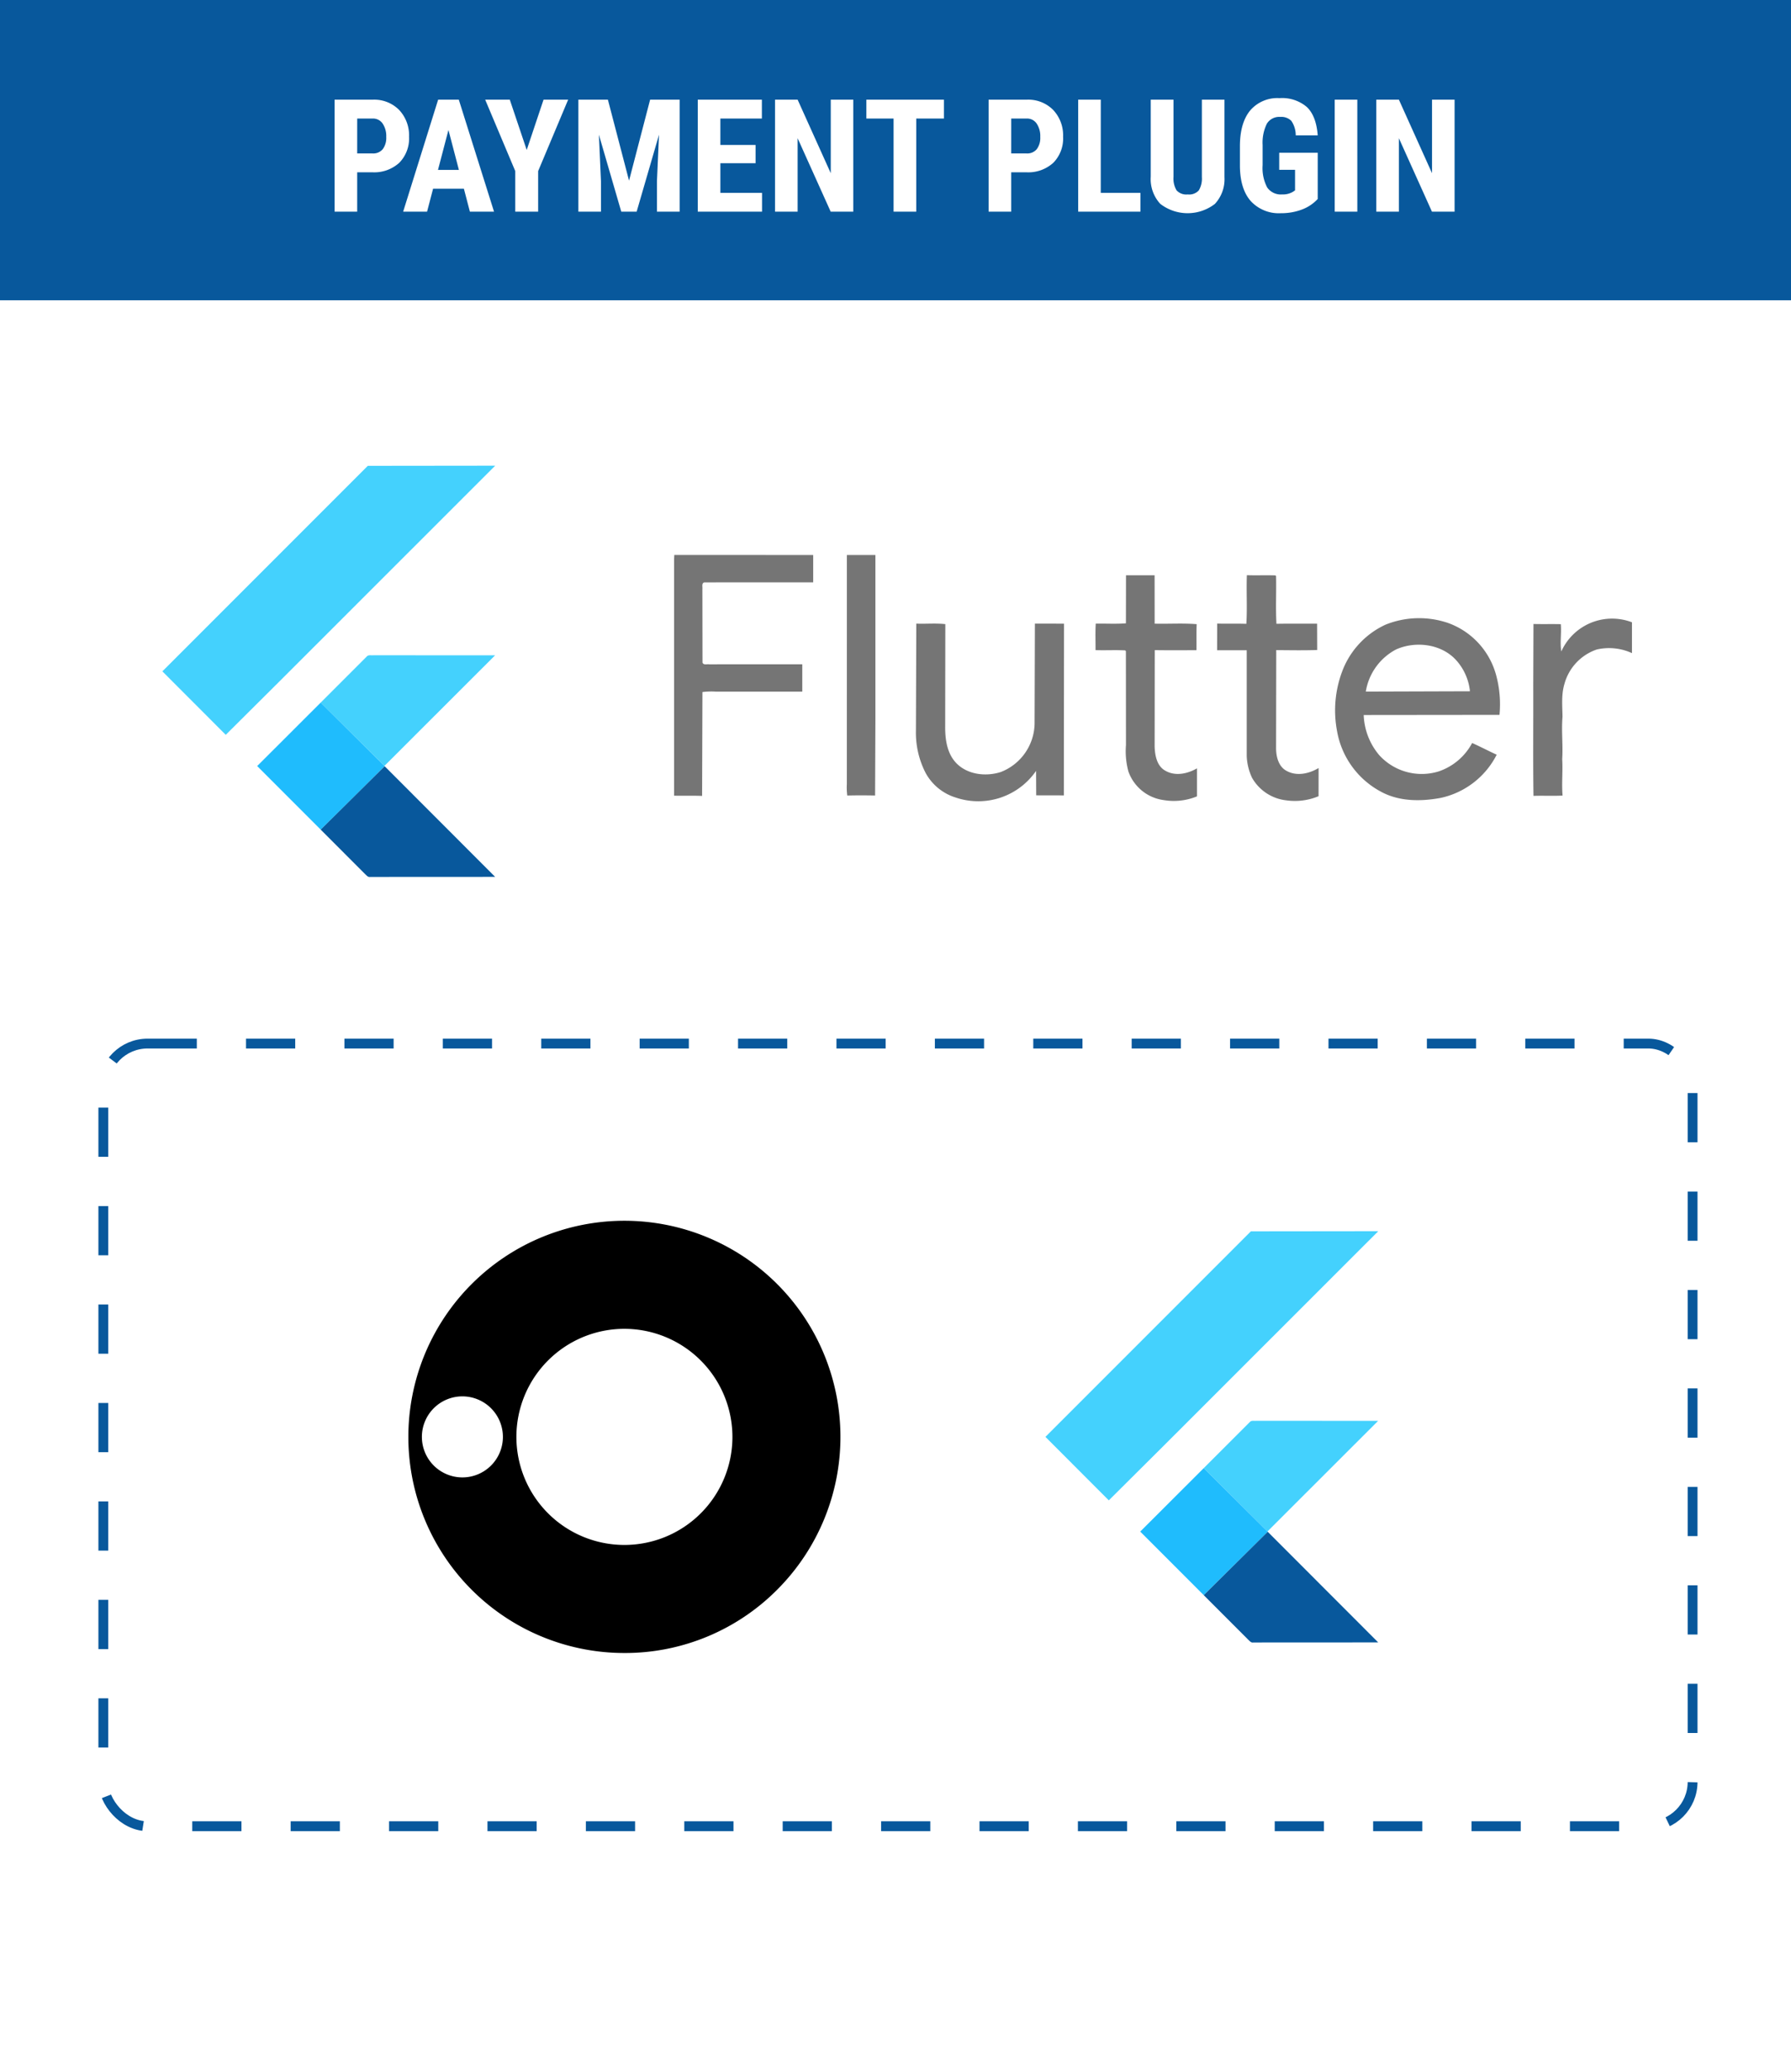 <svg xmlns="http://www.w3.org/2000/svg" width="364" height="421" viewBox="0 0 364 421"><defs><style>.a,.b{fill:#fff;}.b{stroke:#08589c;stroke-width:2px;stroke-dasharray:10;}.c{isolation:isolate;}.d{fill:#44d1fd;}.e{fill:#1fbcfd;}.f{fill:#08589c;}.g{opacity:0.54;}.h{stroke:none;}.i{fill:none;}</style></defs><g transform="translate(-9803 -3303)"><path class="a" d="M0,0H364V421H0Z" transform="translate(9803 3303)"/><g class="b" transform="translate(9823 3514)"><rect class="h" width="325" height="161" rx="10"/><rect class="i" x="1" y="1" width="323" height="159" rx="9"/></g><g transform="translate(4.812)"><g class="c" transform="translate(9881.188 3551)"><path d="M43.906,87.81A43.9,43.9,0,0,1,12.859,12.86,43.9,43.9,0,0,1,74.951,74.951,43.616,43.616,0,0,1,43.906,87.81Zm0-65.857A21.952,21.952,0,1,0,65.857,43.9,21.978,21.978,0,0,0,43.906,21.953ZM10.975,35.674A8.232,8.232,0,1,0,19.209,43.9,8.241,8.241,0,0,0,10.975,35.674Z" transform="translate(0 0)"/></g><g transform="translate(10006.068 3549.121)"><path class="d" d="M46.343,4.029,72.237,4,28.794,47.421,17.472,58.68,4.59,45.782ZM46.1,42.8c.336-.444.954-.225,1.424-.282l24.689.006L49.714,65,36.765,52.133Z"/><path class="e" d="M65.36,168.7,78.267,155.81l12.949,12.869.054.057-13,12.879Z" transform="translate(-41.502 -103.677)"/><path class="f" d="M106.08,209.459l13-12.879,22.457,22.479c-8.459.019-16.915-.006-25.371.013-.482.108-.78-.333-1.087-.606l-9-9.008Z" transform="translate(-69.312 -131.521)"/></g></g><path class="f" d="M0,0H364V61H0Z" transform="translate(9803 3303)"/><path class="a" d="M36.266,26v8H31.672V11.25h7.75A7.11,7.11,0,0,1,44.8,13.344a7.53,7.53,0,0,1,2.008,5.438,7.041,7.041,0,0,1-1.984,5.281A7.538,7.538,0,0,1,39.328,26Zm0-3.828h3.156a2.5,2.5,0,0,0,2.031-.859,3.805,3.805,0,0,0,.719-2.5,4.509,4.509,0,0,0-.734-2.711,2.355,2.355,0,0,0-1.969-1.023h-3.2Zm21.688,7.172H51.688L50.469,34H45.609l7.109-22.75h4.2L64.078,34H59.172Zm-5.266-3.828h4.25l-2.125-8.109Zm18.031-4.047L74.141,11.25h5l-6.094,14.5V34H68.391V25.75l-6.109-14.5h5Zm16.5-10.219,4.3,16.453L95.8,11.25h6V34H97.188V27.844l.422-9.484L93.063,34H89.938L85.391,18.359l.422,9.484V34H81.219V11.25Zm30.016,12.906h-7.156v6.031h8.469V34H105.484V11.25h13.031v3.828h-8.437v5.375h7.156ZM137.094,34H132.5l-6.719-14.922V34h-4.594V11.25h4.594l6.734,14.938V11.25h4.578Zm18.422-18.922h-5.625V34h-4.609V15.078H139.75V11.25h15.766ZM169.188,26v8h-4.594V11.25h7.75a7.11,7.11,0,0,1,5.383,2.094,7.53,7.53,0,0,1,2.008,5.438,7.041,7.041,0,0,1-1.984,5.281A7.538,7.538,0,0,1,172.25,26Zm0-3.828h3.156a2.5,2.5,0,0,0,2.031-.859,3.805,3.805,0,0,0,.719-2.5,4.509,4.509,0,0,0-.734-2.711,2.355,2.355,0,0,0-1.969-1.023h-3.2Zm18.2,8.016h8.063V34H182.8V11.25h4.594ZM212.531,11.25V27a7.358,7.358,0,0,1-1.953,5.43,9.079,9.079,0,0,1-11.1-.023,7.414,7.414,0,0,1-1.93-5.516V11.25h4.625V26.906a4.688,4.688,0,0,0,.625,2.766,2.679,2.679,0,0,0,2.266.828,2.645,2.645,0,0,0,2.25-.82,4.672,4.672,0,0,0,.625-2.7V11.25Zm18.953,20.172a8.382,8.382,0,0,1-3.258,2.164,11.9,11.9,0,0,1-4.227.727,7.75,7.75,0,0,1-6.094-2.43q-2.172-2.43-2.234-7.07V20.719q0-4.7,2.055-7.242a7.256,7.256,0,0,1,5.992-2.539,7.718,7.718,0,0,1,5.586,1.828q1.883,1.828,2.18,5.734h-4.469a5.189,5.189,0,0,0-.906-2.961,2.9,2.9,0,0,0-2.25-.789,2.943,2.943,0,0,0-2.7,1.359,8.663,8.663,0,0,0-.875,4.328v4.125a8.465,8.465,0,0,0,.93,4.523,3.382,3.382,0,0,0,3.055,1.414,3.991,3.991,0,0,0,2.2-.547l.406-.281V25.5h-3.219V22.031h7.828ZM239.531,34h-4.594V11.25h4.594ZM259.3,34H254.7l-6.719-14.922V34h-4.594V11.25h4.594l6.734,14.938V11.25H259.3Z" transform="translate(9839.328 3312)"/><g transform="translate(9831.41 3393.602)"><path class="d" d="M46.343,4.029,72.237,4,28.794,47.421,17.472,58.68,4.59,45.782ZM46.1,42.8c.336-.444.954-.225,1.424-.282l24.689.006L49.714,65,36.765,52.133Z" transform="translate(0 0)"/><path class="g" d="M332.631,61.21l28.228.01,0,5.558c-7.384,0-14.772-.022-22.159.01-.564.187-.3.894-.361,1.328l.022,14.949c.187.561.9.292,1.335.361l18.947-.01v5.552q-8.836,0-17.669,0a15.123,15.123,0,0,0-2.625.092l-.067,21.1c-1.9-.076-3.8-.006-5.694-.048l0-48.009Zm35.073.01h5.8l0,33.215-.063,15.64c-1.886-.035-3.773-.044-5.656.006a12.543,12.543,0,0,1-.086-2.34Zm56.728,4.119,5.815,0,.009,9.829c2.844.07,5.7-.127,8.542.1-.079,1.763-.013,3.526-.044,5.289-2.828.006-5.653.029-8.478-.013l-.022,19.575c.06,1.814.447,4,2.21,4.94,2.013,1.145,4.486.606,6.392-.5v5.694a12.354,12.354,0,0,1-6.747.758,8.847,8.847,0,0,1-7.181-5.8,15.633,15.633,0,0,1-.5-5.387l-.013-19.065-.143-.162c-2.007-.108-4.02.016-6.03-.054.013-1.795-.07-3.589.044-5.38,2.042-.035,4.093.092,6.132-.063l.019-9.765ZM449,65.319c1.934.067,3.868-.022,5.8.044l.133.146c.073,3.228-.1,6.465.076,9.686,2.755-.051,5.51-.01,8.263-.025l.019,5.346c-2.771.1-5.552.041-8.323.025l-.032,19.914c0,1.734.5,3.786,2.175,4.639,2.058,1.122,4.553.545,6.465-.6l-.006,5.726a12.454,12.454,0,0,1-6.538.843,9.168,9.168,0,0,1-6.994-4.61,11.42,11.42,0,0,1-1.068-4.4V80.563c-2.007,0-4.011.006-6.015,0l.013-5.412c1.975.054,3.951-.016,5.926.051C449.1,71.917,448.874,68.61,449,65.319Zm28.224,10.035a18.276,18.276,0,0,1,12.746-.3,15.578,15.578,0,0,1,9.661,10.469,22.609,22.609,0,0,1,.713,8.174l-27.6.029a13.356,13.356,0,0,0,3.148,8.142A11.66,11.66,0,0,0,488,105.176a12.11,12.11,0,0,0,6.785-5.764c1.681.751,3.313,1.607,4.987,2.378a16.736,16.736,0,0,1-11.344,8.767c-4.017.751-8.411.77-12.1-1.214a17.332,17.332,0,0,1-9.011-12.41,22.5,22.5,0,0,1,1.034-12.013,17.029,17.029,0,0,1,8.865-9.566m2.184,5.013a11.8,11.8,0,0,0-6.23,8.6l21.167-.067a11.087,11.087,0,0,0-2.879-6.4C488.465,79.285,483.338,78.658,479.406,80.367Zm33.5.46a11.316,11.316,0,0,1,14.366-5.938v6.265a11.145,11.145,0,0,0-7.162-.736,10.243,10.243,0,0,0-6.582,7.061c-.634,2.156-.4,4.407-.371,6.617-.247,2.86.124,5.723-.063,8.583.152,2.47-.133,4.94.076,7.413-1.972.1-3.944-.006-5.913.06-.114-7.454-.016-14.911-.048-22.368l.044-12.552c1.848.051,3.7-.006,5.552.038C512.973,77.12,512.6,78.981,512.907,80.826ZM381.813,75.161c1.966.082,3.947-.117,5.9.1l-.029,20.78c-.019,2.54.342,5.314,2.1,7.286,2.267,2.511,6.107,2.971,9.207,1.978a10.748,10.748,0,0,0,6.867-10.26l.063-19.889,5.919.013-.035,34.892c-1.877-.032-3.751,0-5.625-.022l-.022-4.965a14.27,14.27,0,0,1-16.306,5.425,10.474,10.474,0,0,1-6.107-4.94,17.818,17.818,0,0,1-2.007-8.614Z" transform="translate(-223.998 -39.071)"/><path class="e" d="M65.36,168.7,78.267,155.81l12.949,12.869.054.057-13,12.879Z" transform="translate(-41.502 -103.677)"/><path class="f" d="M106.08,209.459l13-12.879,22.457,22.479c-8.459.019-16.915-.006-25.371.013-.482.108-.78-.333-1.087-.606l-9-9.008Z" transform="translate(-69.312 -131.521)"/></g></g></svg>
